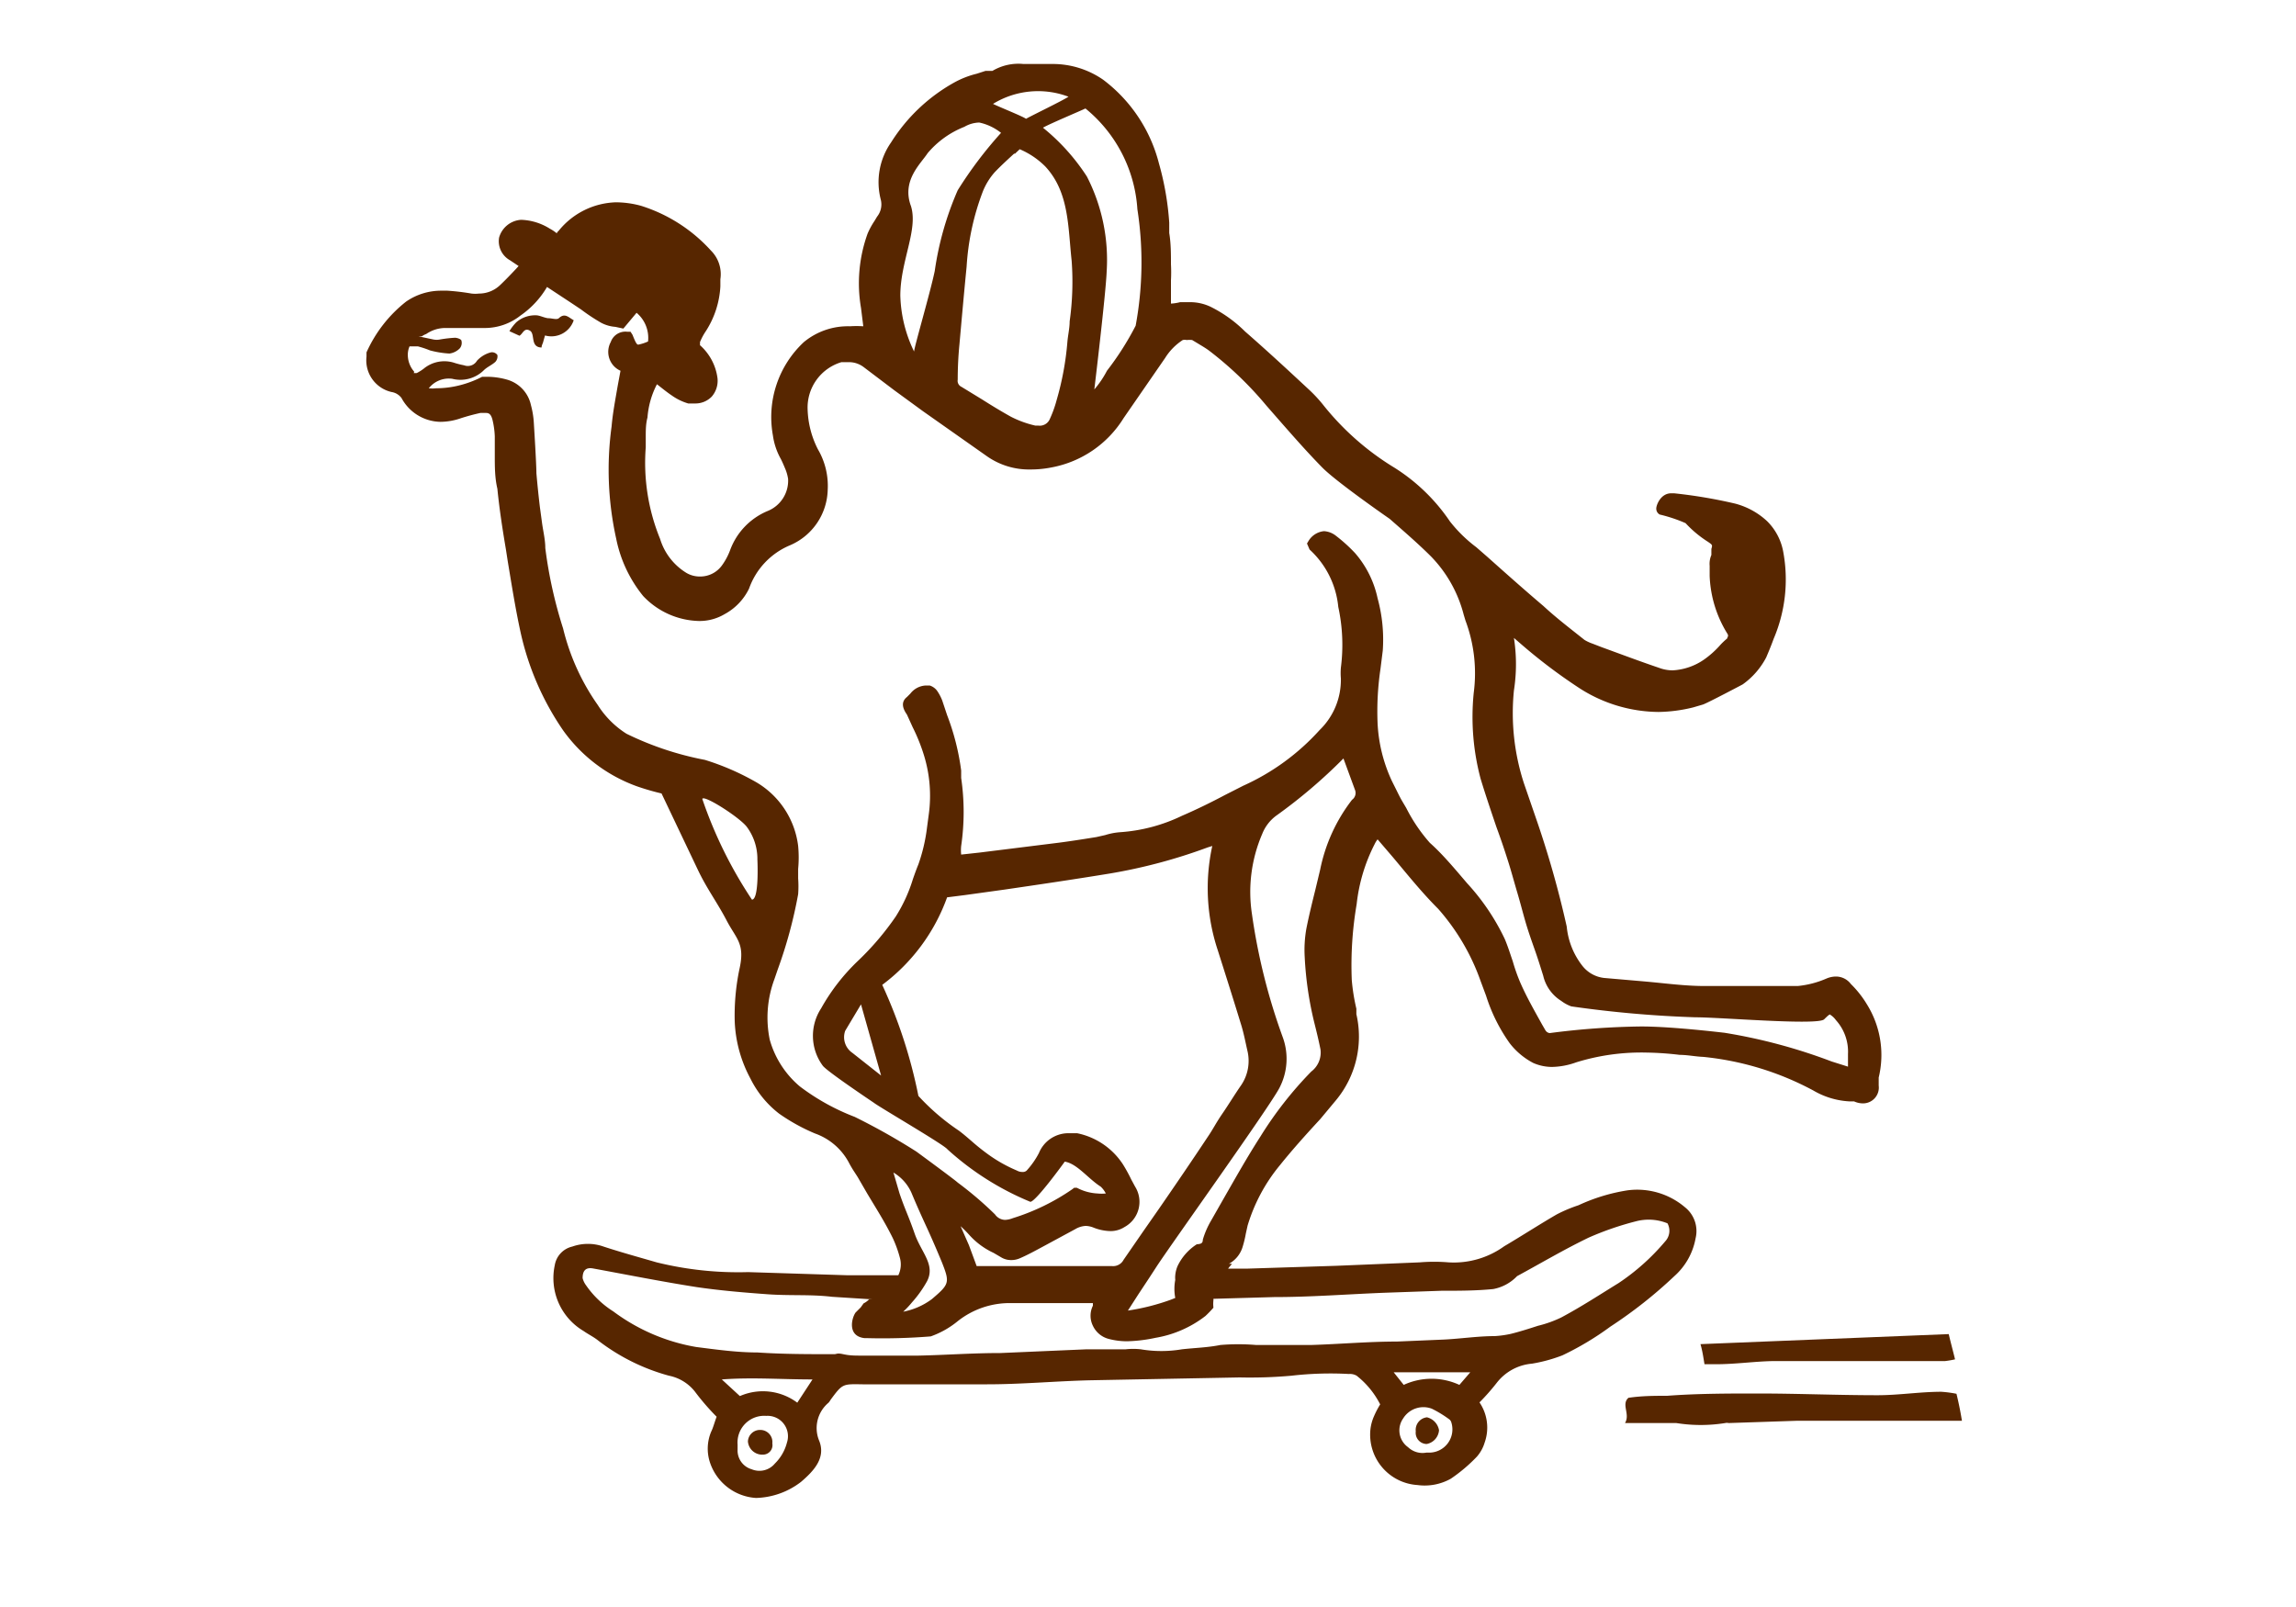 <svg id="White" xmlns="http://www.w3.org/2000/svg" viewBox="0 0 80 56"><path d="M59.08,43.15a1.06,1.06,0,0,0-.37-1.08,2.57,2.57,0,0,0-2-.59A6.37,6.37,0,0,0,55,42a5.09,5.09,0,0,0-.76.32c-.62.36-1.22.75-1.83,1.11a3,3,0,0,1-1.94.56,6.05,6.05,0,0,0-1,0l-2.91.12-3.14.1-.63,0a2.09,2.09,0,0,1,.14-.17h-.11a1,1,0,0,0,.48-.6,3.84,3.84,0,0,0,.11-.46l.06-.27a6,6,0,0,1,1.13-2.11C45,40.1,45.49,39.55,46,39l.55-.66a3.47,3.47,0,0,0,.71-3l0-.19a6.85,6.85,0,0,1-.16-1,12.63,12.63,0,0,1,.17-2.64,6,6,0,0,1,.63-2.1.79.79,0,0,1,.1-.16l.54.63c.52.62,1,1.22,1.57,1.79a7.63,7.63,0,0,1,1.48,2.52l.19.51a5.92,5.92,0,0,0,.82,1.65,2.5,2.5,0,0,0,.82.69,1.63,1.63,0,0,0,.66.14,2.61,2.61,0,0,0,.84-.16,7.67,7.67,0,0,1,2.47-.34,10.92,10.92,0,0,1,1.14.08c.27,0,.55.06.82.07A10.24,10.24,0,0,1,63.18,38a2.77,2.77,0,0,0,1.25.38l.17,0a.76.76,0,0,0,.31.07.55.55,0,0,0,.55-.62v-.28A3.34,3.34,0,0,0,65.05,35a3.59,3.59,0,0,0-.56-.71.65.65,0,0,0-.52-.26.85.85,0,0,0-.33.07,3.3,3.3,0,0,1-1,.26l-1.26,0c-.66,0-1.32,0-2,0s-1.4-.1-2.09-.16l-1.39-.12a1.12,1.12,0,0,1-.77-.43,2.62,2.62,0,0,1-.54-1.36,34.46,34.46,0,0,0-1.08-3.8L53.1,27.3a7.9,7.9,0,0,1-.35-3.24,5.94,5.94,0,0,0,0-1.83l.22.19a18.84,18.84,0,0,0,2,1.52,5.15,5.15,0,0,0,2.82.87A5.3,5.3,0,0,0,59,24.65l.34-.1c.19-.07,1.38-.7,1.38-.7a2.67,2.67,0,0,0,.82-.94c.09-.21.18-.43.26-.65a5.27,5.27,0,0,0,.33-3.05,2,2,0,0,0-.56-1.05,2.6,2.6,0,0,0-1.11-.61,17.16,17.16,0,0,0-2.13-.36h-.1c-.38,0-.53.44-.52.54a.23.23,0,0,0,.12.2,5.27,5.27,0,0,1,.9.3,3.9,3.9,0,0,0,.78.65c.16.11.16.11.12.25l0,.21a.78.78,0,0,0-.06.38l0,.35a4.1,4.1,0,0,0,.61,2c.07.1,0,.13,0,.18a2.23,2.23,0,0,0-.27.26,3.25,3.25,0,0,1-.53.47,2.11,2.11,0,0,1-1.1.38,1.36,1.36,0,0,1-.48-.09c-.68-.23-1.34-.48-2-.72l-.31-.12a1.46,1.46,0,0,1-.28-.13c-.49-.39-1-.78-1.43-1.18-.66-.56-1.3-1.13-1.95-1.71l-.39-.34a4.91,4.91,0,0,1-.92-.9,6.53,6.53,0,0,0-1.93-1.87,9.44,9.44,0,0,1-2.51-2.22,5,5,0,0,0-.5-.53c-.71-.66-1.41-1.31-2.2-2a4.59,4.59,0,0,0-1.2-.86,1.66,1.66,0,0,0-.71-.16l-.35,0a1.64,1.64,0,0,1-.32.05v-.46l0-.35a5.15,5.15,0,0,0,0-.56c0-.36,0-.73-.06-1.09l0-.36a10,10,0,0,0-.36-2.07,5.29,5.29,0,0,0-1.94-2.91,3.08,3.08,0,0,0-1.79-.55l-.42,0c-.16,0-.32,0-.57,0a1.77,1.77,0,0,0-1.08.24l-.24,0-.31.1a3.17,3.17,0,0,0-.79.31,6.1,6.1,0,0,0-2.19,2.08,2.42,2.42,0,0,0-.36,2,.68.68,0,0,1-.13.59l-.09.15a2.7,2.7,0,0,0-.24.44A5.1,5.1,0,0,0,30,10.73l.08.64a3.71,3.71,0,0,0-.47,0,2.41,2.41,0,0,0-1.6.55,3.57,3.57,0,0,0-1.08,3.25,2.33,2.33,0,0,0,.28.83c.06.12.11.24.16.36a1.48,1.48,0,0,1,.09.33,1.14,1.14,0,0,1-.72,1.12,2.36,2.36,0,0,0-1.3,1.36,2.2,2.2,0,0,1-.29.54.93.93,0,0,1-.76.38.91.91,0,0,1-.48-.13A2.11,2.11,0,0,1,23,18.78a7,7,0,0,1-.5-3.19l0-.36c0-.23,0-.46.06-.68a3,3,0,0,1,.33-1.16l0,0c.18.14.35.28.53.4a1.91,1.91,0,0,0,.56.27l.24,0a.79.79,0,0,0,.58-.24.84.84,0,0,0,.2-.64,1.85,1.85,0,0,0-.61-1.15L24.39,12l0-.08a2.1,2.1,0,0,1,.21-.39,3.19,3.19,0,0,0,.5-1.55l0-.25a1.16,1.16,0,0,0-.33-1,5.51,5.51,0,0,0-2.44-1.56,3.37,3.37,0,0,0-.87-.12,2.66,2.66,0,0,0-2,1,.16.16,0,0,0-.06.08,1.43,1.43,0,0,0-.24-.16,2,2,0,0,0-1-.31h0a.85.85,0,0,0-.77.62.76.76,0,0,0,.38.79l.3.2-.09.1c-.18.19-.36.38-.55.56a1.06,1.06,0,0,1-.74.3,1.15,1.15,0,0,1-.26,0,8,8,0,0,0-.84-.1h-.2a2.14,2.14,0,0,0-1.24.38,4.68,4.68,0,0,0-1.38,1.77l0,.15v0a1.13,1.13,0,0,0,.87,1.23.54.54,0,0,1,.35.21,1.57,1.57,0,0,0,1.36.83,2.2,2.2,0,0,0,.72-.13c.22-.07.44-.13.67-.18l.17,0c.09,0,.19,0,.25.24a2.89,2.89,0,0,1,.08.58l0,.66c0,.39,0,.78.09,1.16.07.71.18,1.42.3,2.13l.06.39c.14.84.27,1.67.45,2.49a9.73,9.73,0,0,0,1.48,3.41,5.41,5.41,0,0,0,2.57,1.95,8.61,8.61,0,0,0,.86.25l1.27,2.67c.32.67.66,1.11,1,1.76s.65.8.44,1.71a7.93,7.93,0,0,0-.16,1.8,4.57,4.57,0,0,0,.55,2,3.49,3.49,0,0,0,1,1.22,6.62,6.62,0,0,0,1.25.69,2.15,2.15,0,0,1,1.17,1,3.79,3.79,0,0,0,.2.34l.11.17.33.57c.31.52.62,1,.9,1.57a4.1,4.1,0,0,1,.25.7.86.86,0,0,1-.06.59c-.13,0-.28,0-.41,0q-.69,0-1.35,0l-3.47-.11a11.86,11.86,0,0,1-3.19-.34c-.62-.18-1.24-.35-1.85-.55a1.63,1.63,0,0,0-1.09,0,.8.8,0,0,0-.61.65,2.14,2.14,0,0,0,1,2.29c.17.12.36.21.52.34a7.09,7.09,0,0,0,2.46,1.22,1.53,1.53,0,0,1,.9.55,8.3,8.3,0,0,0,.76.88c-.08.21-.12.38-.19.52A1.53,1.53,0,0,0,24.75,51a1.81,1.81,0,0,0,1.59,1.2,2.68,2.68,0,0,0,1.57-.56c.43-.37.88-.83.63-1.44a1.15,1.15,0,0,1,.33-1.32.61.61,0,0,0,.07-.1c.42-.57.42-.55,1.12-.54,1.45,0,2.9,0,4.34,0,1.18,0,2.37-.11,3.55-.14L43.19,48A16.27,16.27,0,0,0,45,47.94a11.83,11.83,0,0,1,2-.06.47.47,0,0,1,.27.06,3,3,0,0,1,.82,1,3,3,0,0,0-.21.4,1.57,1.57,0,0,0-.13.47,1.76,1.76,0,0,0,1.64,1.94,1.86,1.86,0,0,0,1.16-.22,5.54,5.54,0,0,0,.91-.77,1.31,1.31,0,0,0,.27-.49,1.56,1.56,0,0,0-.18-1.4,7.49,7.49,0,0,0,.6-.68,1.74,1.74,0,0,1,1.23-.67,5.35,5.35,0,0,0,1.06-.29,10.22,10.22,0,0,0,1.67-1,15.84,15.84,0,0,0,2.23-1.76A2.31,2.31,0,0,0,59.08,43.15Zm-19.53-1.8-.13-.24a5.45,5.45,0,0,0-.29-.53,2.5,2.5,0,0,0-1.6-1.09l-.33,0a1.11,1.11,0,0,0-1,.69,2.85,2.85,0,0,1-.4.58.19.19,0,0,1-.17.08.39.39,0,0,1-.2-.05,5.09,5.09,0,0,1-.94-.52,7.42,7.42,0,0,1-.62-.49c-.15-.13-.3-.26-.46-.38A7.82,7.82,0,0,1,32,38.19a17.3,17.3,0,0,0-1.26-3.87A6.58,6.58,0,0,0,33,31.27l.63-.08L35,31c1.23-.18,2.45-.36,3.67-.56a18.73,18.73,0,0,0,3.41-.91l.16-.05a6.86,6.86,0,0,0,.19,3.63c.27.85.54,1.7.8,2.55.1.31.16.63.23.94a1.51,1.51,0,0,1-.21,1.21c-.23.33-.44.68-.66,1s-.32.53-.49.78c-.57.86-1.15,1.71-1.73,2.55l-.53.76-.69,1a.41.41,0,0,1-.4.22h-2l-1.91,0-.81,0-.27-.73-.29-.66a4,4,0,0,1,.29.29,2.61,2.61,0,0,0,.86.64l.29.17a.66.66,0,0,0,.32.08.73.73,0,0,0,.3-.06c.28-.12.55-.27.83-.42l1.11-.6a.78.78,0,0,1,.36-.11.79.79,0,0,1,.25.05,1.71,1.71,0,0,0,.59.13.89.89,0,0,0,.51-.14A1,1,0,0,0,39.55,41.35Zm7.56-13.48A5.87,5.87,0,0,0,46,30.3l-.17.71c-.11.44-.22.89-.31,1.34a4.23,4.23,0,0,0-.06,1,12.07,12.07,0,0,0,.35,2.35c.07.28.14.57.2.87a.83.83,0,0,1-.32.77,13.12,13.12,0,0,0-1.77,2.26c-.47.73-.89,1.48-1.32,2.23l-.41.72a2.9,2.9,0,0,0-.28.65c0,.13-.07.15-.21.16a1.84,1.84,0,0,0-.67.76,1.06,1.06,0,0,0-.08.32h0a.78.78,0,0,0,0,.16,1.69,1.69,0,0,0,0,.63l-.15.06a7.66,7.66,0,0,1-1.5.38l.36-.56.39-.59h0l.26-.4c.51-.78,4-5.65,4.28-6.23a2.19,2.19,0,0,0,.1-1.76,21.11,21.11,0,0,1-1.07-4.29,5.11,5.11,0,0,1,.36-2.78,1.45,1.45,0,0,1,.48-.63,18.17,18.17,0,0,0,2.35-2l.4,1.09A.29.29,0,0,1,47.11,27.87ZM37.82,3.78a4.93,4.93,0,0,1,1.81,3.51,12.08,12.08,0,0,1-.06,4.06,10.15,10.15,0,0,1-1,1.57,3.38,3.38,0,0,1-.44.65s.4-3.33.43-4.11a6.36,6.36,0,0,0-.69-3.31,7.23,7.23,0,0,0-1.53-1.7C36.56,4.32,37.68,3.85,37.82,3.78Zm-.59-.41C37,3.52,36,4,35.75,4.14c-.1-.08-1-.44-1.15-.52A3,3,0,0,1,37.23,3.37Zm-1.88,2,.18-.17a2.82,2.82,0,0,1,.89.6c.84.9.79,2.12.92,3.29a9.92,9.92,0,0,1-.07,2.11c0,.24-.06.48-.08.73a10.13,10.13,0,0,1-.37,2,4.12,4.12,0,0,1-.24.67.38.38,0,0,1-.41.23h-.1a3.6,3.6,0,0,1-.85-.31c-.34-.19-.67-.39-1-.6l-.72-.44a.23.23,0,0,1-.13-.25q0-.62.06-1.23c.08-.9.16-1.8.25-2.71a8.8,8.8,0,0,1,.57-2.63A2.32,2.32,0,0,1,34.66,6C34.87,5.78,35.1,5.57,35.35,5.34ZM31.74,7.18c-.33-.89.34-1.47.58-1.84a3.2,3.2,0,0,1,1.28-.92,1.09,1.09,0,0,1,.52-.15,1.83,1.83,0,0,1,.76.36,14.14,14.14,0,0,0-1.51,2,10.83,10.83,0,0,0-.8,2.81c-.15.73-.72,2.67-.72,2.81a4.71,4.71,0,0,1-.48-1.95C31.37,9.1,32,8,31.74,7.18ZM26.2,31.35a15.08,15.08,0,0,1-1.73-3.51c.05-.16,1.36.68,1.57,1a1.87,1.87,0,0,1,.35,1.11S26.46,31.35,26.2,31.35Zm3.58,7.57a7.73,7.73,0,0,1-1.91-1.06,3.29,3.29,0,0,1-1.05-1.63,3.83,3.83,0,0,1,.16-2.1l.12-.35a16,16,0,0,0,.71-2.62,3.81,3.81,0,0,0,0-.55v-.33a4.28,4.28,0,0,0,0-.8,3,3,0,0,0-1.44-2.21,8.82,8.82,0,0,0-1.81-.79,10.8,10.8,0,0,1-2.73-.91,3.21,3.21,0,0,1-1-1,7.83,7.83,0,0,1-1.21-2.67A15.58,15.58,0,0,1,19,19.1c0-.28-.07-.57-.11-.85l-.08-.59q-.07-.59-.12-1.17c0-.33-.09-1.76-.09-1.76a3,3,0,0,0-.1-.61,1.18,1.18,0,0,0-.83-.89,2.57,2.57,0,0,0-.73-.1h-.14a3.67,3.67,0,0,1-.65.26,3.36,3.36,0,0,1-.95.14,1.09,1.09,0,0,1-.26,0,.89.89,0,0,1,.82-.33,1.16,1.16,0,0,0,1.1-.3c.11-.11.28-.18.4-.29a.28.28,0,0,0,.07-.24.23.23,0,0,0-.23-.09,1,1,0,0,0-.48.29.37.37,0,0,1-.45.16,3,3,0,0,1-.32-.08,1.13,1.13,0,0,0-1.09.2,1.58,1.58,0,0,1-.24.15s-.06,0-.09,0,0,0,0-.05a.89.89,0,0,1-.22-.56.73.73,0,0,1,.06-.32h.29a3.45,3.45,0,0,1,.42.14,3.32,3.32,0,0,0,.68.11.62.62,0,0,0,.36-.18.3.3,0,0,0,.06-.26c0-.06-.15-.11-.23-.11a4.35,4.35,0,0,0-.52.06.59.59,0,0,1-.23,0l-.52-.11,0,0,.06,0,.06,0h0a.55.55,0,0,1,.15-.08h0a1.18,1.18,0,0,1,.63-.21h.52l.91,0a2,2,0,0,0,1.22-.43,3.15,3.15,0,0,0,.93-1l.85.56.33.22a6.71,6.71,0,0,0,.71.47,1.25,1.25,0,0,0,.49.14l.28.06.46-.55a1.14,1.14,0,0,1,.4,1,1.59,1.59,0,0,1-.34.11c-.05,0-.09-.06-.2-.34l-.07-.11h-.12a.54.54,0,0,0-.57.36.72.72,0,0,0,.34,1l-.1.54c-.08.47-.17.93-.21,1.4a11.11,11.11,0,0,0,.16,3.91,4.59,4.59,0,0,0,.94,2,2.76,2.76,0,0,0,1.94.87,1.71,1.71,0,0,0,.9-.24,2,2,0,0,0,.85-.89A2.56,2.56,0,0,1,27.53,19a2.16,2.16,0,0,0,1.31-1.93,2.52,2.52,0,0,0-.34-1.41,3.26,3.26,0,0,1-.36-1.39,1.65,1.65,0,0,1,1.18-1.65l.26,0a.85.85,0,0,1,.51.17l1.07.81,1,.73,2.23,1.57a2.55,2.55,0,0,0,1.51.46,3.68,3.68,0,0,0,.73-.07,3.76,3.76,0,0,0,2.52-1.72l1.45-2.1a2,2,0,0,1,.61-.62.29.29,0,0,1,.14,0,.72.72,0,0,1,.19,0l.2.12c.13.08.27.16.39.25a12.33,12.33,0,0,1,2,1.92l.56.64c.44.5.88,1,1.38,1.51s2.35,1.79,2.35,1.79c.49.43,1,.87,1.45,1.32A4.53,4.53,0,0,1,51,21.42l.06.2a5.24,5.24,0,0,1,.29,2.52,8.35,8.35,0,0,0,.24,3c.17.56.36,1.12.55,1.68q.21.57.39,1.14c.12.37.22.75.33,1.12s.18.65.28,1,.21.66.33,1,.19.57.3.92a1.41,1.41,0,0,0,.63.88,1.31,1.31,0,0,0,.35.19,39.33,39.33,0,0,0,4.32.38c.9,0,4.27.29,4.49.07s.2-.16.21-.16a.72.72,0,0,1,.2.19,1.64,1.64,0,0,1,.42,1.18v.44l-.57-.18a19.12,19.12,0,0,0-3.73-1c-.87-.1-2.08-.22-2.91-.22A26.81,26.81,0,0,0,54,36s-.1,0-.16-.11l-.11-.19c-.26-.47-.53-.94-.75-1.44a6.21,6.21,0,0,1-.27-.76c-.09-.26-.17-.52-.28-.78a7.79,7.79,0,0,0-1.31-1.94c-.42-.49-.84-1-1.3-1.41A5.69,5.69,0,0,1,49,28.16l-.13-.22c-.09-.15-.16-.3-.24-.46l-.13-.26a5.35,5.35,0,0,1-.5-2,10.11,10.11,0,0,1,.1-1.91l.08-.64A5.44,5.44,0,0,0,48,20.85a3.52,3.52,0,0,0-.78-1.57,5.34,5.34,0,0,0-.66-.6.74.74,0,0,0-.43-.17.71.71,0,0,0-.53.33l-.06.1.09.21,0,0a3.11,3.11,0,0,1,1,2,6.23,6.23,0,0,1,.09,2.12,2.29,2.29,0,0,0,0,.37,2.43,2.43,0,0,1-.74,1.8,8,8,0,0,1-2.66,1.94l-.63.32c-.49.26-1,.51-1.51.73a5.86,5.86,0,0,1-2.15.57,2.28,2.28,0,0,0-.52.1l-.31.07c-.5.08-1,.16-1.5.22l-2.57.32-.64.07a1.45,1.45,0,0,1,0-.3,8.18,8.18,0,0,0,0-2.37l0-.26A8.4,8.4,0,0,0,33,24.92l-.17-.51a1.61,1.61,0,0,0-.18-.34.51.51,0,0,0-.25-.18l-.17,0a.72.72,0,0,0-.51.28l-.12.12c-.24.19-.12.44,0,.61l.2.44a6.35,6.35,0,0,1,.4,1,4.78,4.78,0,0,1,.16,2.05l-.06.45A6,6,0,0,1,32,30.12c-.07.17-.13.34-.19.51a5.38,5.38,0,0,1-.6,1.31,9.76,9.76,0,0,1-1.28,1.51,7,7,0,0,0-1.32,1.69,1.75,1.75,0,0,0,.06,2c.14.18,1.35,1,1.78,1.29.19.15,2.46,1.47,2.56,1.62a9.88,9.88,0,0,0,2.89,1.83c.19,0,1.2-1.4,1.2-1.4.43.07.81.59,1.25.87a.83.83,0,0,1,.18.24,1.45,1.45,0,0,1-.29,0,1.72,1.72,0,0,1-.72-.2l-.09,0-.08.06a7.6,7.6,0,0,1-2.06,1,.83.83,0,0,1-.27.06.44.44,0,0,1-.35-.19,12.43,12.43,0,0,0-1.3-1.11c-.09-.09-1.44-1.08-1.44-1.08A22.63,22.63,0,0,0,29.78,38.92Zm.92-1.44-1-.79a.66.66,0,0,1-.25-.77L30,35Zm.64,4.1-.21-.72a1.55,1.55,0,0,1,.63.71c.17.41.35.81.53,1.2s.36.81.53,1.22c.28.71.26.76-.35,1.28a2.43,2.43,0,0,1-1,.44,3.13,3.13,0,0,0,.31-.33,4,4,0,0,0,.52-.73c.3-.58-.2-1-.43-1.66S31.54,42.17,31.34,41.58Zm-3.92,8.69A1.57,1.57,0,0,1,27,51a.7.7,0,0,1-.81.2.68.68,0,0,1-.49-.69v-.17a.93.93,0,0,1,1-1A.71.71,0,0,1,27.42,50.27Zm.36-1.39a2,2,0,0,0-2-.23l-.63-.58c1.06-.08,2.06,0,3.16,0Zm22,1.74h-.08a.73.73,0,0,1-.64-.19.72.72,0,0,1-.17-1,.83.83,0,0,1,1-.34,4,4,0,0,1,.62.38.21.21,0,0,1,.06.1A.81.81,0,0,1,49.77,50.62Zm1.07-2.36a2.31,2.31,0,0,0-1.94,0l-.35-.44h2.67Zm7.17-5a7.72,7.72,0,0,1-1.62,1.45c-.65.4-1.29.82-2,1.2a4.08,4.08,0,0,1-.81.29c-.31.1-.62.2-.94.28a3.56,3.56,0,0,1-.57.08c-.58,0-1.17.09-1.76.12l-1.65.07c-1,0-2,.09-3,.12-.63,0-1.27,0-1.9,0a7.42,7.42,0,0,0-1.25,0c-.45.09-.9.1-1.34.15a4.29,4.29,0,0,1-1.43,0,2.41,2.41,0,0,0-.53,0l-1.36,0-3,.13c-1,0-1.91.07-2.87.09l-1.06,0c-.29,0-.58,0-.87,0s-.45,0-.68-.05-.21,0-.32,0c-.89,0-1.78,0-2.67-.06-.71,0-1.42-.1-2.13-.19a6.72,6.72,0,0,1-2.89-1.24,3.29,3.29,0,0,1-.95-.91.72.72,0,0,1-.12-.25c0-.25.1-.38.35-.34,1.2.22,2.4.46,3.61.65.81.12,1.64.19,2.46.25s1.51,0,2.27.09l1.41.09,0,0-.12,0a.67.67,0,0,1-.19.14l-.1.14-.18.18c-.14.2-.29.82.31.89l.07,0h0a20.94,20.94,0,0,0,2.24-.06h0a3.12,3.12,0,0,0,.94-.53,2.91,2.91,0,0,1,1.87-.63l2.11,0,.73,0,0,.09a.79.79,0,0,0,0,.7.84.84,0,0,0,.56.46,2.51,2.51,0,0,0,.62.08,5.25,5.25,0,0,0,1-.12A3.89,3.89,0,0,0,42,45.86a3.83,3.83,0,0,0,.28-.29,1.13,1.13,0,0,1,0-.26l0-.05,2.11-.06c1.28,0,2.56-.1,3.83-.15l2-.07c.6,0,1.21,0,1.81-.06a1.54,1.54,0,0,0,.83-.45c.83-.45,1.64-.93,2.49-1.34A10.5,10.5,0,0,1,57,42.56a1.74,1.74,0,0,1,1.1.07A.54.54,0,0,1,58,43.28Z" style="fill:#572600"/><path d="M68.17,48.57a4.09,4.09,0,0,0-.53-.07c-.74,0-1.48.12-2.22.12-1.39,0-2.78-.06-4.17-.06-1,0-2.11,0-3.16.08-.44,0-.87,0-1.35.07-.26.23.07.57-.12.88h.45c.44,0,.89,0,1.34,0a5.39,5.39,0,0,0,1.7,0,.25.25,0,0,1,.12,0l2.39-.08c.87,0,1.73,0,2.6,0h2.72l.42,0C68.3,49.14,68.24,48.86,68.17,48.57Z" style="fill:#572600"/><path d="M59.39,47.54h.4c.68,0,1.35-.1,2-.11.89,0,1.79,0,2.68,0l3.3,0a3.22,3.22,0,0,0,.35-.06c-.07-.29-.14-.54-.22-.88l-8.65.35C59.32,47.08,59.35,47.3,59.39,47.54Z" style="fill:#572600"/><path d="M26.5,49.83a.42.42,0,0,0-.44.4.5.5,0,0,0,.53.46.33.33,0,0,0,.32-.39A.42.42,0,0,0,26.5,49.83Z" style="fill:#572600"/><path d="M49.72,49.39a.44.44,0,0,0-.39.49.39.39,0,0,0,.38.44.53.53,0,0,0,.43-.48A.56.56,0,0,0,49.72,49.39Z" style="fill:#572600"/><path d="M19.47,11.09c-.07.06-.24,0-.35,0s-.27-.08-.4-.1a1,1,0,0,0-.73.24,1.67,1.67,0,0,0-.24.31l.35.16c.12-.07.16-.29.36-.18s0,.58.41.59c0-.08.05-.15.06-.21l.06-.21a.82.82,0,0,0,1-.53C19.81,11.06,19.68,10.89,19.47,11.09Z" style="fill:#572600"/></svg>